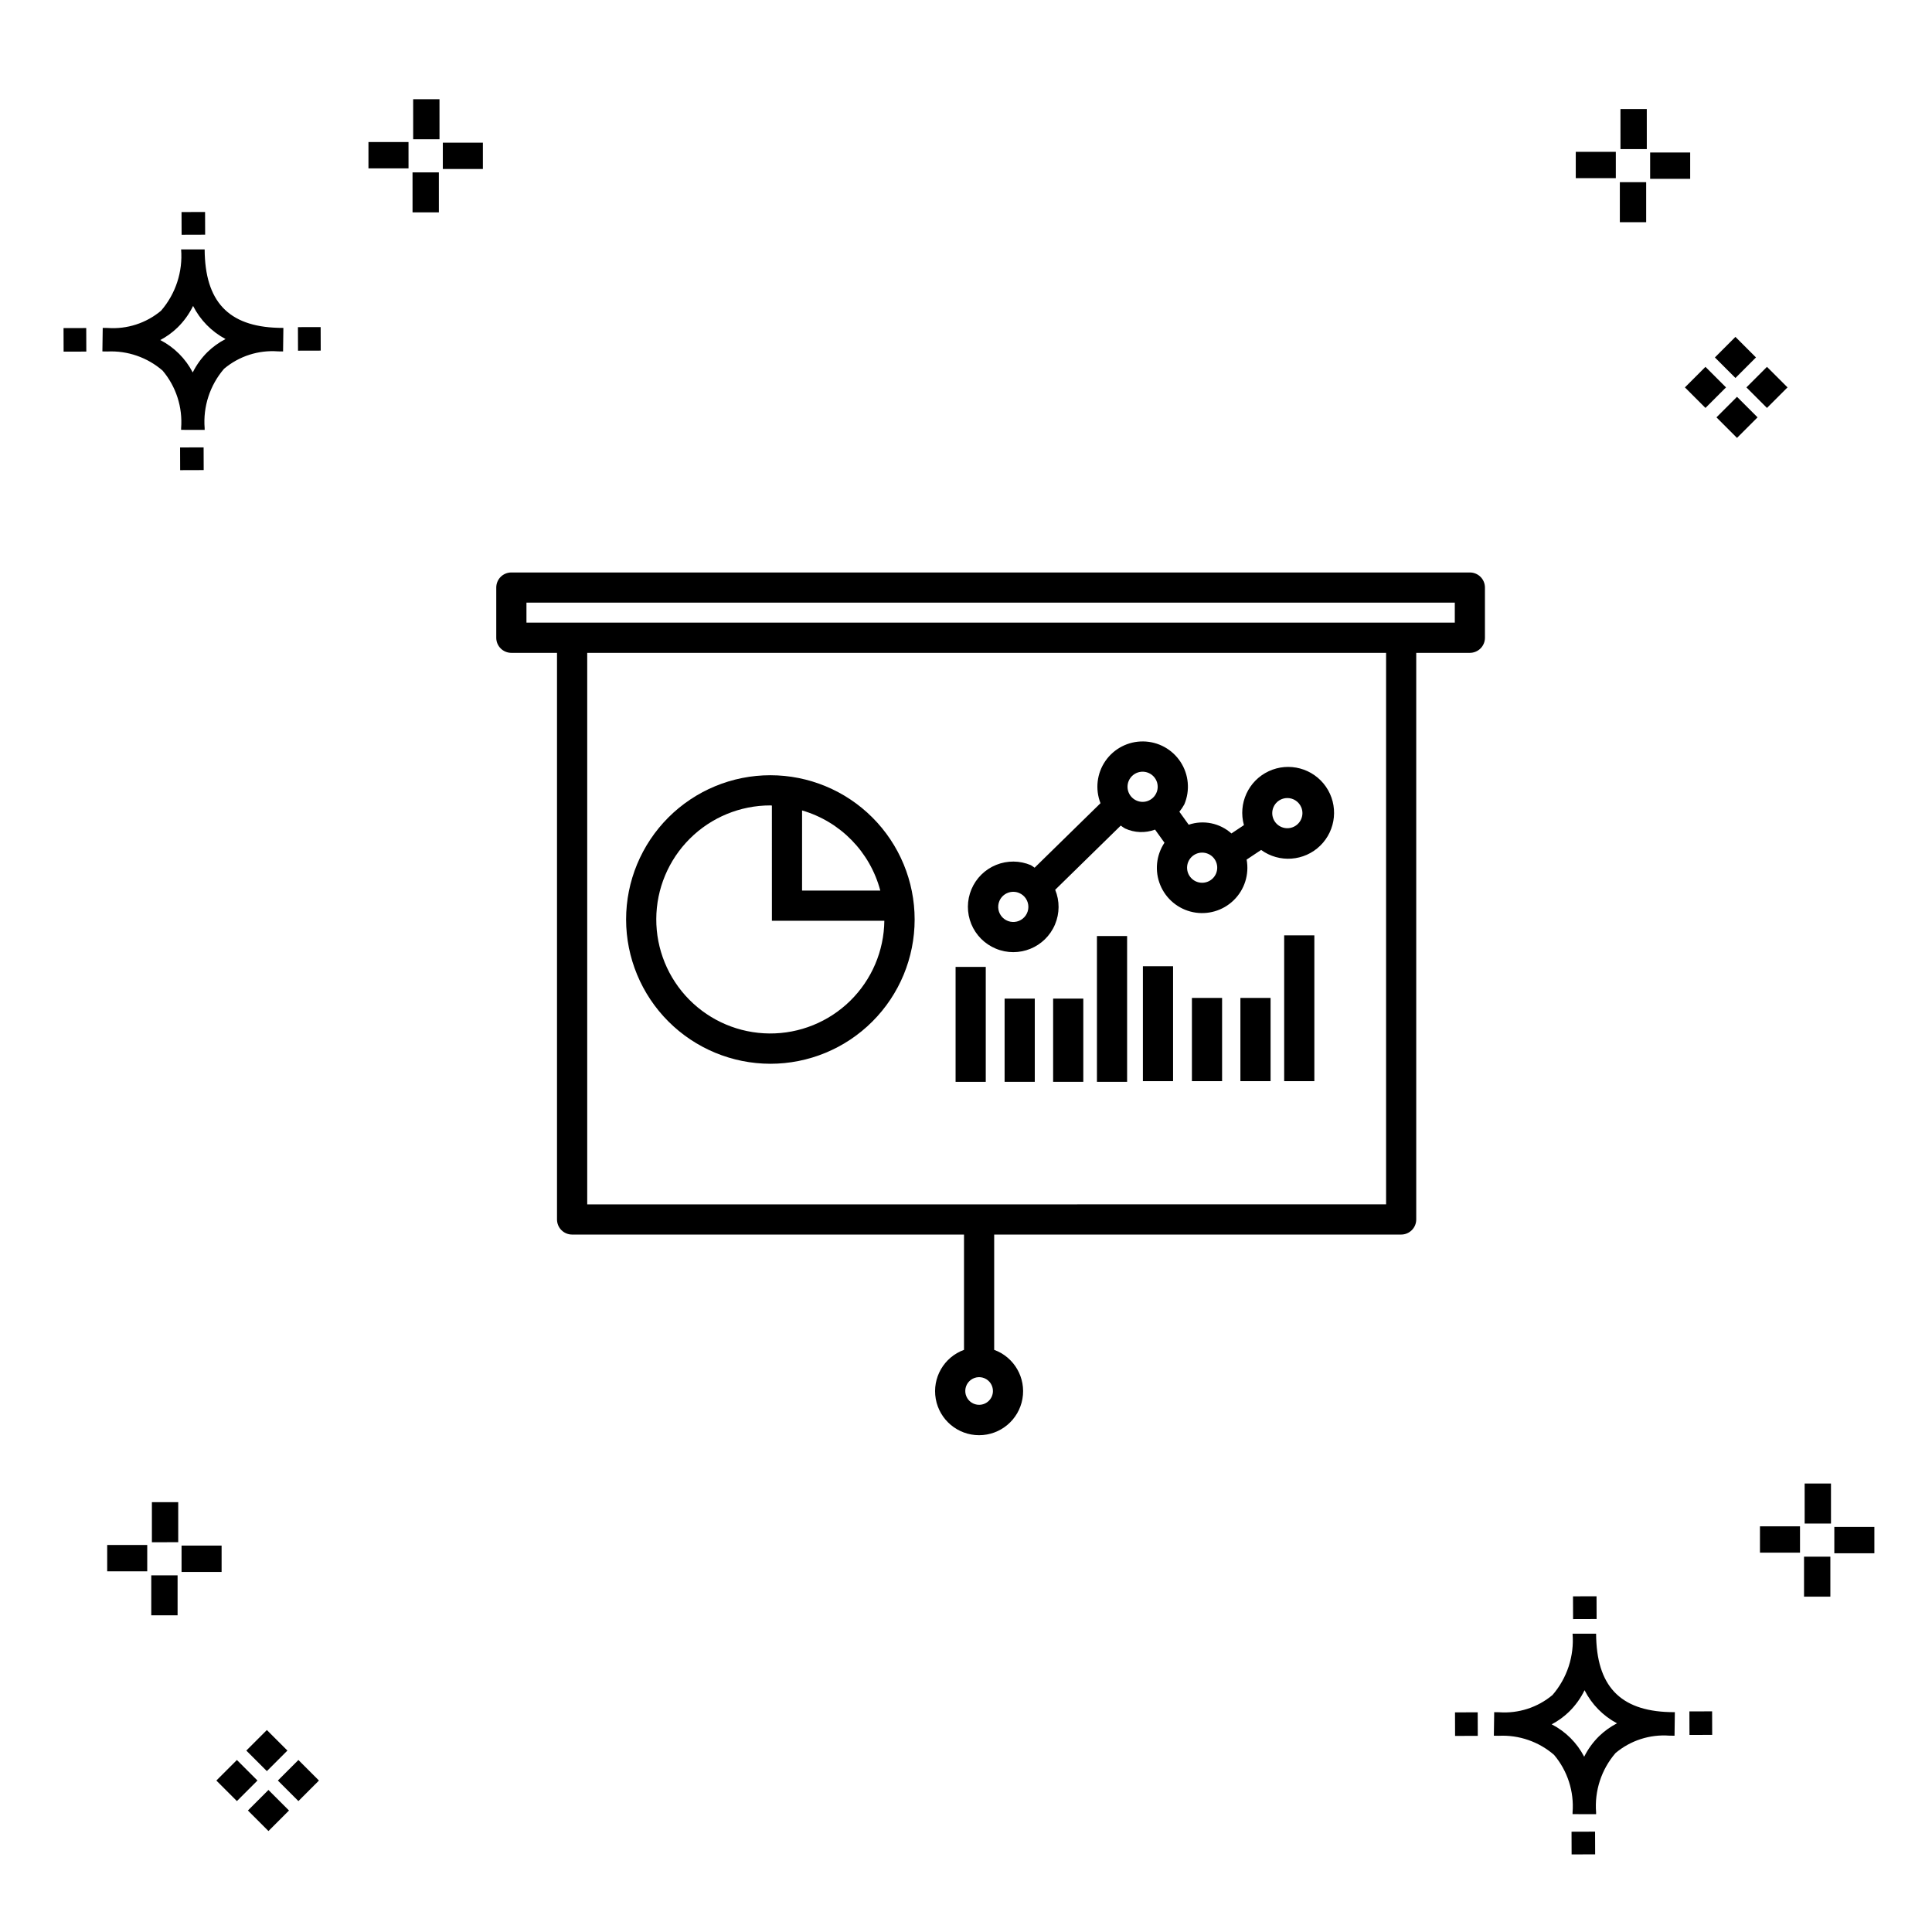 <?xml version="1.0" encoding="UTF-8"?>
<!-- Uploaded to: ICON Repo, www.svgrepo.com, Generator: ICON Repo Mixer Tools -->
<svg fill="#000000" width="800px" height="800px" version="1.1" viewBox="144 144 512 512" xmlns="http://www.w3.org/2000/svg">
 <g>
  <path d="m197.96 262.56 0.02 6.016-6.238 0.02-0.02-6.016zm19.738-31.68c0.434 0.023 0.93 0.008 1.402 0.02l-0.082 6.238c-0.449 0.008-0.93-0.004-1.387-0.02v-0.004c-5.172-0.379-10.285 1.277-14.254 4.617-3.746 4.352-5.598 10.023-5.141 15.75v0.449l-6.238-0.016v-0.445c0.434-5.535-1.328-11.02-4.914-15.262-4.047-3.504-9.285-5.316-14.633-5.055h-0.004c-0.434 0-0.867-0.008-1.312-0.02l0.09-6.238c0.441 0 0.879 0.008 1.309 0.02h-0.004c5.129 0.375 10.203-1.266 14.148-4.566 3.879-4.484 5.797-10.34 5.32-16.254l6.238 0.008c0.074 13.766 6.266 20.395 19.461 20.777zm-13.922 2.969h-0.004c-3.703-1.969-6.707-5.031-8.602-8.773-1.043 2.148-2.453 4.098-4.164 5.762-1.352 1.301-2.879 2.406-4.539 3.277 3.691 1.902 6.699 4.902 8.609 8.586 1.004-2.019 2.336-3.856 3.945-5.438 1.41-1.363 3.008-2.516 4.75-3.414zm-42.938-2.898 0.02 6.238 6.016-0.016-0.02-6.238zm68.137-0.273-6.019 0.016 0.02 6.238 6.019-0.016zm-30.609-24.484-0.02-6.016-6.238 0.02 0.02 6.016zm405.96 42.965 5.445 5.445-5.445 5.445-5.445-5.445zm7.941-7.941 5.445 5.445-5.445 5.445-5.445-5.445zm-16.301 0 5.445 5.445-5.445 5.445-5.445-5.445zm7.941-7.941 5.445 5.445-5.441 5.449-5.445-5.445zm-11.992-41.891h-10.613v-6.977h10.613zm-19.707-0.168h-10.613v-6.977h10.613zm8.043 11.668h-6.977v-10.602h6.977zm0.168-19.375h-6.977l-0.004-10.613h6.977zm-308.45 5.273h-10.617v-6.977h10.617zm-19.707-0.168h-10.617v-6.977h10.613zm8.043 11.664h-6.977l-0.004-10.598h6.977zm0.168-19.375h-6.977l-0.004-10.613h6.977zm300 448.52 0.02 6.016 6.238-0.02-0.02-6.016zm25.977-31.699c0.438 0.023 0.93 0.008 1.402 0.02l-0.082 6.238c-0.449 0.008-0.93-0.004-1.387-0.02-5.172-0.379-10.289 1.277-14.254 4.617-3.75 4.352-5.602 10.023-5.144 15.75v0.449l-6.238-0.016v-0.445c0.438-5.539-1.328-11.023-4.91-15.266-4.047-3.504-9.289-5.312-14.633-5.051h-0.004c-0.434 0-0.867-0.008-1.312-0.02l0.09-6.238c0.441 0 0.879 0.008 1.309 0.02h-0.004c5.129 0.371 10.203-1.266 14.145-4.566 3.879-4.484 5.797-10.34 5.32-16.254l6.238 0.008c0.074 13.762 6.266 20.395 19.461 20.773zm-13.922 2.969-0.004 0.004c-3.703-1.969-6.707-5.031-8.602-8.773-1.043 2.148-2.453 4.098-4.168 5.762-1.352 1.301-2.879 2.406-4.539 3.277 3.691 1.902 6.699 4.898 8.609 8.586 1.004-2.019 2.34-3.859 3.945-5.438 1.41-1.363 3.012-2.516 4.754-3.414zm-42.938-2.898 0.02 6.238 6.016-0.016-0.02-6.238zm68.137-0.273-6.019 0.016 0.02 6.238 6.019-0.016zm-30.609-24.48-0.02-6.016-6.238 0.02 0.02 6.016zm73.609-17.414-10.613 0.004v-6.977h10.613zm-19.707-0.164h-10.613v-6.977h10.613zm8.043 11.664h-6.977v-10.598h6.977zm0.168-19.375h-6.977l-0.004-10.613h6.977zm-414.09 70.602 5.445 5.445-5.445 5.445-5.445-5.445zm7.941-7.941 5.445 5.445-5.445 5.445-5.445-5.445zm-16.301 0 5.445 5.445-5.445 5.445-5.445-5.445zm7.941-7.941 5.445 5.445-5.445 5.445-5.445-5.445zm-11.996-41.895h-10.613v-6.973h10.613zm-19.707-0.164h-10.613v-6.977h10.613zm8.043 11.664h-6.977v-10.598h6.977zm0.168-19.375-6.977 0.004v-10.617h6.977z"/>
  <path d="m446.88 400.06h7.996v30.457h-7.996z"/>
  <path d="m459.87 408.46h7.996v22.055h-7.996z"/>
  <path d="m472.72 408.46h7.996v22.055h-7.996z"/>
  <path d="m484.32 391.88h7.996v38.637h-7.996z"/>
  <path d="m397.24 400.24h7.996v30.461h-7.996z"/>
  <path d="m410.23 408.64h7.996v22.055h-7.996z"/>
  <path d="m423.09 408.64h7.996v22.055h-7.996z"/>
  <path d="m434.7 392.06h7.996v38.637h-7.996z"/>
  <path d="m407.88 395.39c6.106 2.566 13.133-0.297 15.707-6.398v-0.008c1.242-2.93 1.262-6.234 0.051-9.176l-0.004-0.004 17.375-17.012 0.004-0.004c0.363 0.281 0.742 0.535 1.141 0.77 2.504 1.156 5.363 1.262 7.945 0.297l2.5 3.477v-0.004c-2.215 3.32-2.633 7.523-1.117 11.215 1.516 3.691 4.769 6.387 8.68 7.191 3.906 0.801 7.961-0.391 10.809-3.188 2.852-2.793 4.121-6.82 3.398-10.742l3.844-2.562h-0.004c4.801 3.496 11.422 3.016 15.668-1.133s4.879-10.758 1.496-15.637c-3.383-4.875-9.793-6.602-15.168-4.078-5.375 2.519-8.145 8.555-6.551 14.273l-3.312 2.207c-3.082-2.754-7.406-3.641-11.324-2.316l-2.477-3.445c0.504-0.605 0.945-1.262 1.32-1.957 1.555-3.68 1.18-7.891-1.004-11.234-2.184-3.344-5.887-5.383-9.883-5.434-3.992-0.055-7.75 1.883-10.023 5.164-2.273 3.285-2.762 7.484-1.309 11.203l-17.461 17.094c-0.32-0.238-0.652-0.465-0.996-0.672-2.934-1.246-6.242-1.27-9.199-0.07-2.953 1.199-5.309 3.523-6.543 6.461-1.238 2.938-1.254 6.246-0.047 9.199 1.211 2.949 3.543 5.297 6.484 6.523zm73.59-37.453c0.625-1.492 2.09-2.457 3.711-2.449 1.617 0.008 3.07 0.992 3.68 2.492 0.402 0.977 0.395 2.078-0.02 3.051v0.004c-0.855 2.039-3.199 2.992-5.234 2.137-2.039-0.855-2.992-3.199-2.137-5.234zm-18.875 12.016c0.527 0 1.051 0.105 1.535 0.312 1.895 0.793 2.875 2.894 2.269 4.859-0.605 1.961-2.598 3.144-4.613 2.738-2.012-0.41-3.387-2.277-3.18-4.32 0.211-2.043 1.934-3.598 3.988-3.59zm-19.473-19-0.004-0.004c0.52-1.227 1.617-2.117 2.93-2.371 1.312-0.25 2.66 0.168 3.598 1.117 0.941 0.949 1.344 2.305 1.074 3.613-0.27 1.305-1.172 2.394-2.406 2.898-0.98 0.406-2.086 0.398-3.062-0.02-0.977-0.41-1.75-1.195-2.152-2.176-0.398-0.984-0.391-2.086 0.02-3.062zm-34.277 31.836v-0.004c0.406-0.98 1.191-1.754 2.176-2.152 0.48-0.195 0.992-0.297 1.512-0.297 0.531 0 1.059 0.105 1.551 0.316 1.492 0.625 2.457 2.09 2.445 3.707-0.008 1.617-0.992 3.066-2.488 3.68-1.496 0.609-3.215 0.258-4.352-0.891-1.137-1.152-1.469-2.871-0.844-4.363z"/>
  <path d="m533.53 295.71h-254.02c-1.059 0-2.078 0.418-2.828 1.168s-1.168 1.77-1.168 2.828v13.305c0 1.062 0.418 2.078 1.168 2.828s1.77 1.172 2.828 1.172h12.102v150.16c0 1.062 0.422 2.078 1.172 2.828s1.766 1.172 2.828 1.172h103.86v30.551c-5.316 1.941-8.473 7.414-7.488 12.988 0.984 5.57 5.828 9.633 11.484 9.633 5.66 0 10.5-4.062 11.488-9.633 0.984-5.574-2.172-11.047-7.488-12.988v-30.551h107.85c1.062 0 2.078-0.422 2.828-1.172s1.172-1.766 1.172-2.828v-150.16h14.211c1.059 0 2.078-0.422 2.828-1.172s1.168-1.766 1.168-2.828v-13.305c0-1.059-0.418-2.078-1.168-2.828s-1.77-1.168-2.828-1.168zm-130.06 220.58c-1.48 0-2.816-0.891-3.383-2.262-0.566-1.371-0.254-2.945 0.793-3.992 1.051-1.047 2.625-1.363 3.996-0.797 1.367 0.566 2.262 1.902 2.262 3.387 0 2.023-1.641 3.664-3.668 3.664zm107.86-53.125-211.71 0.004v-146.16h211.71zm18.207-154.16h-246.02v-5.305h246.02z"/>
  <path d="m348.16 425.91c10.137 0 19.863-4.027 27.031-11.199 7.172-7.168 11.199-16.895 11.199-27.035s-4.027-19.863-11.199-27.035c-7.168-7.168-16.895-11.195-27.035-11.195-10.141-0.004-19.863 4.027-27.035 11.195-7.168 7.172-11.199 16.895-11.199 27.035 0.012 10.137 4.043 19.855 11.211 27.023 7.168 7.168 16.887 11.199 27.027 11.211zm29.125-45.898h-20.73l0.004-21.238c10.152 2.957 18.02 11.016 20.727 21.238zm-29.129-22.57c0.137 0 0.266 0.039 0.402 0.039l0.004 30.527h29.797c-0.09 7.996-3.348 15.629-9.055 21.227-5.711 5.602-13.406 8.707-21.398 8.645-7.996-0.062-15.641-3.289-21.262-8.977s-8.758-13.371-8.723-21.367c0.031-7.996 3.234-15.652 8.902-21.293 5.668-5.641 13.34-8.805 21.336-8.801z"/>
 </g>
</svg>
